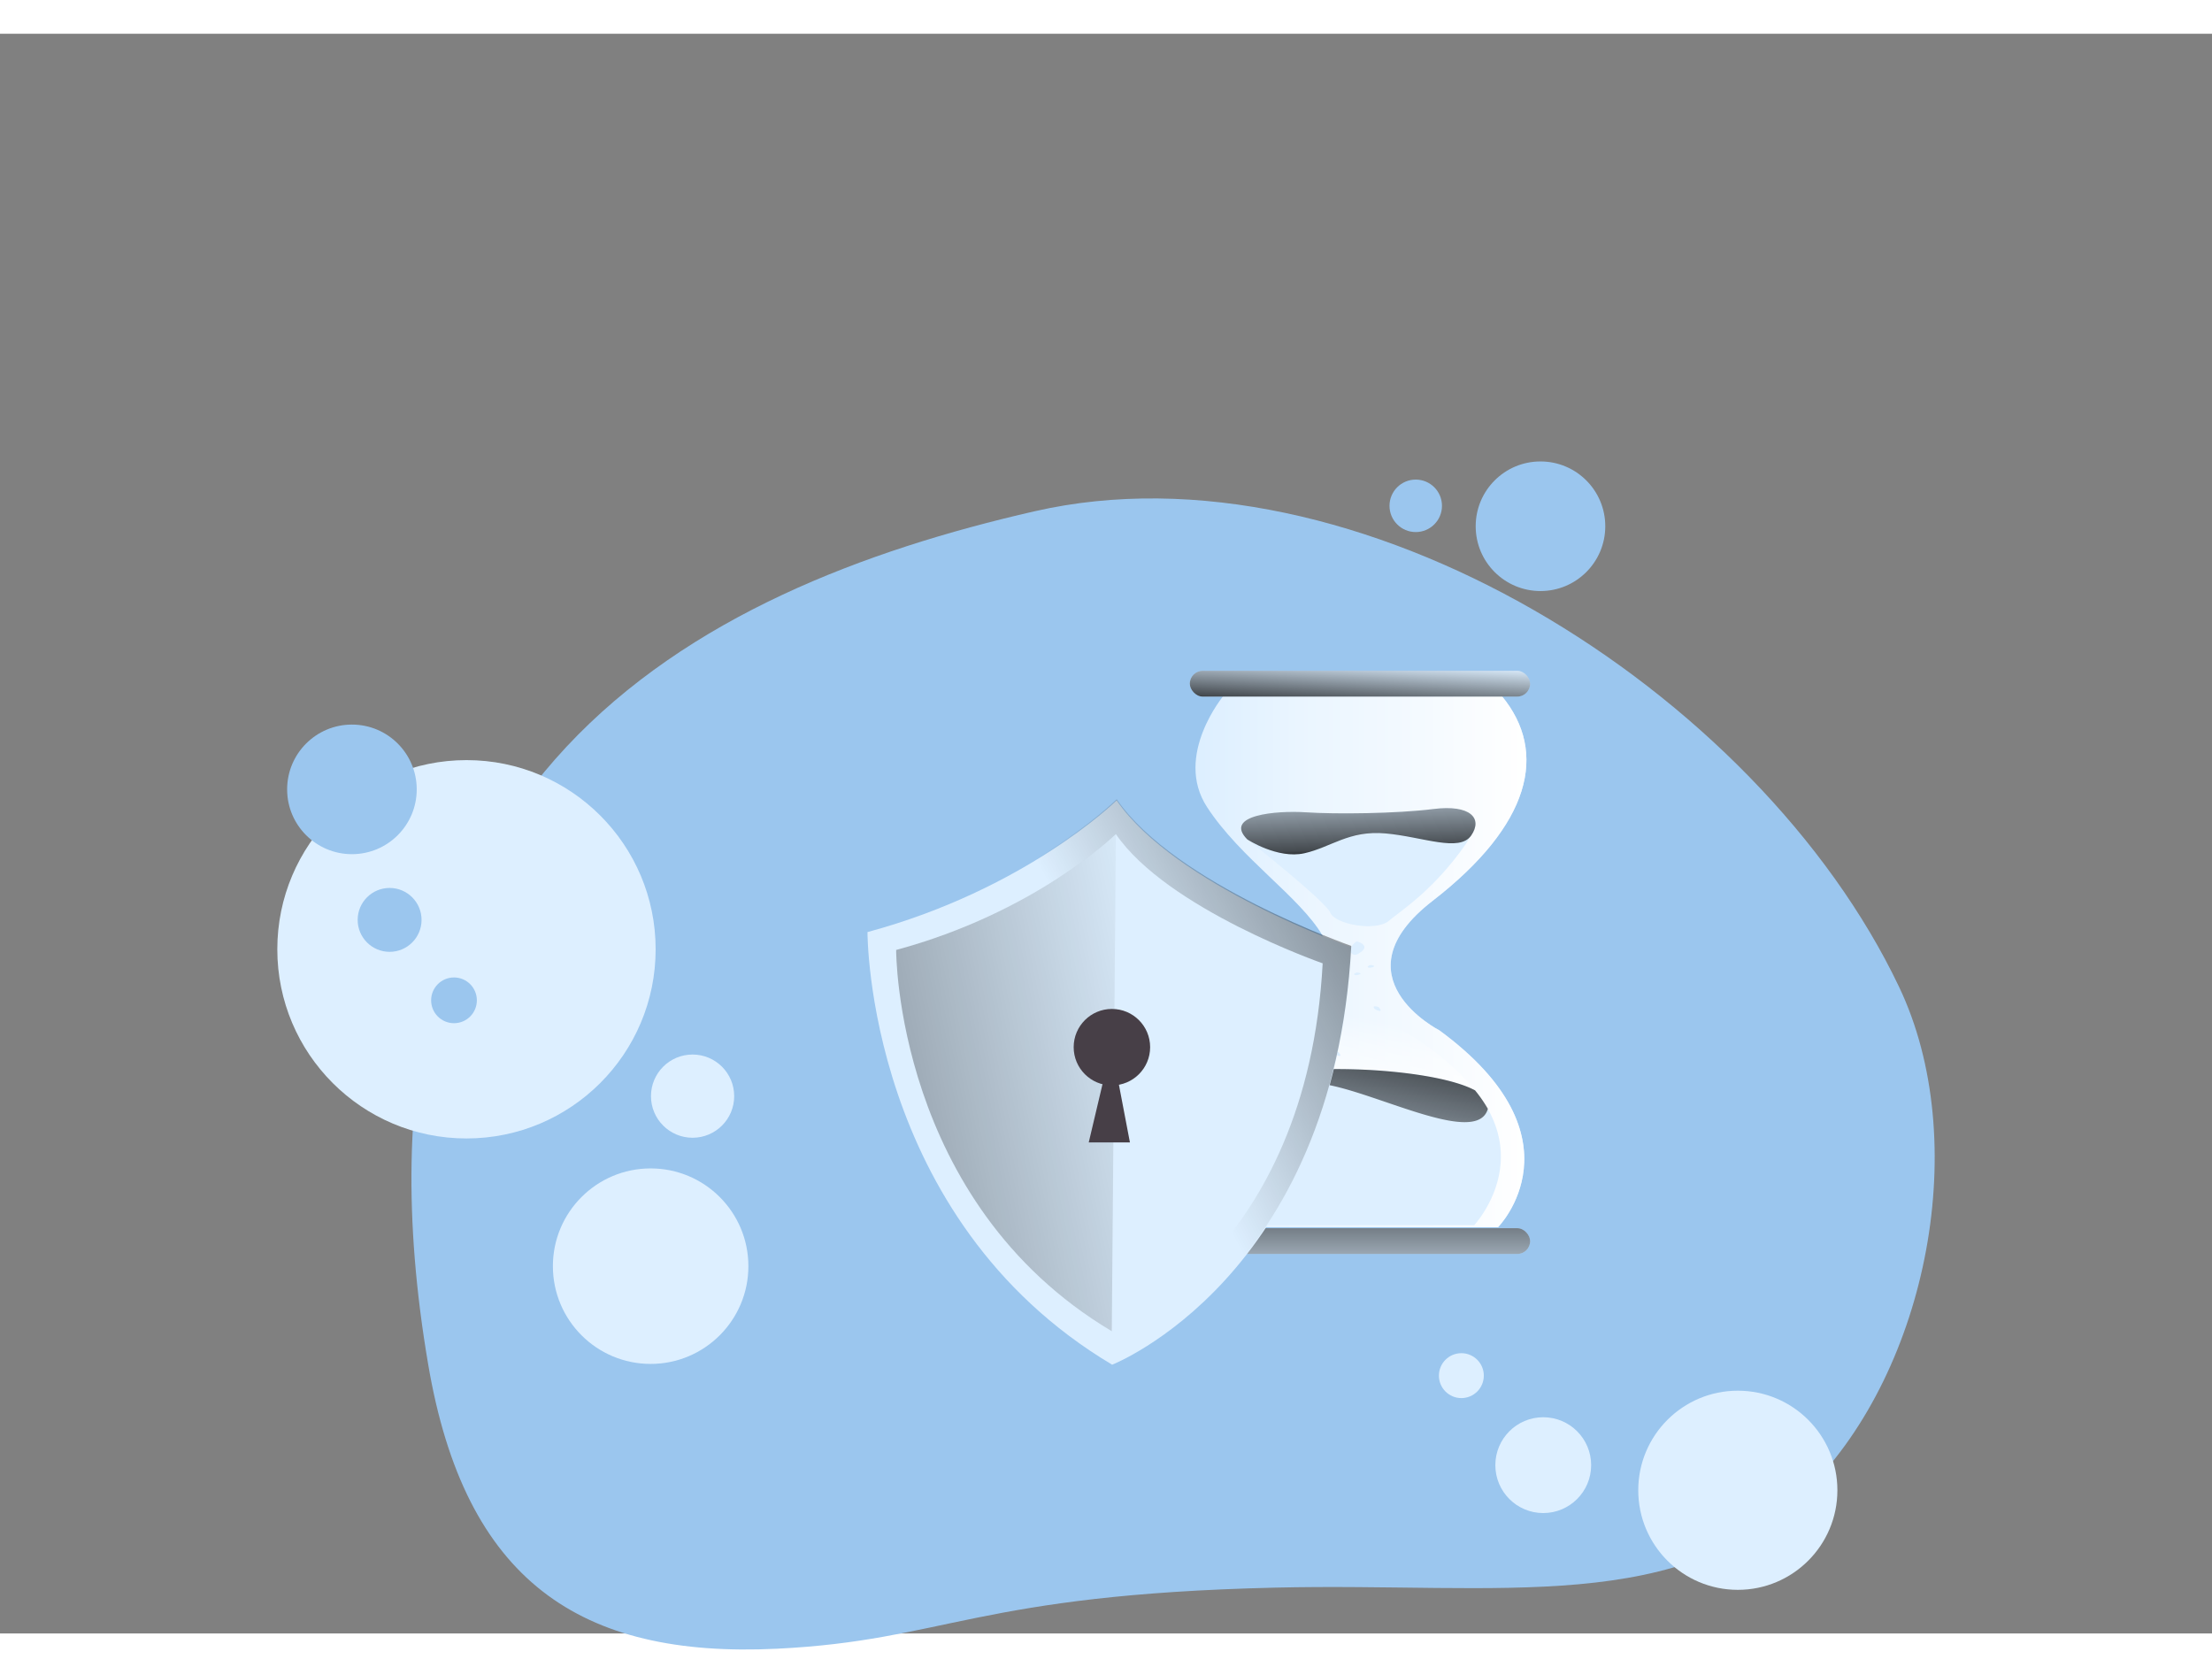 <?xml version="1.0" encoding="UTF-8"?>
<svg class="illustration styles_illustrationTablet__1DWOa" width="406" height="306" data-name="Layer 1" version="1.1" viewBox="0 0 824.2 596.04" xmlns="http://www.w3.org/2000/svg" xmlns:cc="http://creativecommons.org/ns#" xmlns:dc="http://purl.org/dc/elements/1.1/" xmlns:rdf="http://www.w3.org/1999/02/22-rdf-syntax-ns#" xmlns:xlink="http://www.w3.org/1999/xlink">
<rect x="0" y="0" width="824.2" height="596.04" fill="#808080" stroke="none"/>
<defs>
<linearGradient id="g" x1="319.96" x2="183.62" y1="51.75" y2="123.17" gradientUnits="userSpaceOnUse">
<stop offset="0"/>
<stop stop-opacity="0" offset="1"/>
</linearGradient>
<linearGradient id="n" x1="-35.98" x2="195.04" y1="169.91" y2="123.38" gradientTransform="matrix(1.533 0 0 1.533 116.01 174.77)" xlink:href="#g"/>
<linearGradient id="o" x1="225.89" x2="225.89" y1="83.2" y2="83.2" gradientTransform="matrix(1.533 0 0 1.533 116.01 174.77)" gradientUnits="userSpaceOnUse">
<stop stop-color="#fff" offset=".01"/>
<stop stop-color="#fff" stop-opacity=".69" offset=".13"/>
<stop stop-color="#fff" stop-opacity=".61" offset=".15"/>
<stop stop-color="#fff" stop-opacity=".47" offset=".2"/>
<stop stop-color="#fff" stop-opacity=".34" offset=".25"/>
<stop stop-color="#fff" stop-opacity=".23" offset=".3"/>
<stop stop-color="#fff" stop-opacity=".15" offset=".36"/>
<stop stop-color="#fff" stop-opacity=".08" offset=".44"/>
<stop stop-color="#fff" stop-opacity=".03" offset=".52"/>
<stop stop-color="#fff" stop-opacity=".01" offset=".65"/>
<stop stop-color="#fff" stop-opacity="0" offset="1"/>
</linearGradient>
<linearGradient id="p" x1="319.96" x2="183.62" y1="51.75" y2="123.17" gradientTransform="matrix(1.533 0 0 1.533 116.01 174.77)" gradientUnits="userSpaceOnUse" xlink:href="#g"/>
<linearGradient id="f" x1="203.24" x2="333.82" y1="253.45" y2="253.45" gradientUnits="userSpaceOnUse">
<stop stop-color="#fff" stop-opacity="0" offset=".02"/>
<stop stop-color="#fff" stop-opacity=".39" offset=".32"/>
<stop stop-color="#fff" stop-opacity=".68" offset=".68"/>
<stop stop-color="#fff" offset="1"/>
</linearGradient>
<linearGradient id="m" x1="253.56" x2="254.56" y1="138.98" y2="119.39" gradientTransform="matrix(.944 0 0 .944 337.96 -15.507)" xlink:href="#e"/>
<linearGradient id="e" x1="232.44" x2="196.04" y1="110.89" y2="99.3" gradientUnits="userSpaceOnUse">
<stop offset=".01"/>
<stop stop-opacity=".69" offset=".13"/>
<stop stop-opacity="0" offset="1"/>
</linearGradient>
<linearGradient id="l" x1="254.09" x2="254.09" y1="324.67" y2="371.59" gradientTransform="matrix(.944 0 0 .944 337.96 -15.507)" xlink:href="#e"/>
<linearGradient id="k" x1="274.16" x2="267.27" y1="275.81" y2="310.12" gradientTransform="matrix(.944 0 0 .944 324.69 -29.974)" xlink:href="#f"/>
<linearGradient id="j" x1="274.94" x2="259.73" y1="279.5" y2="355.23" gradientTransform="matrix(.944 0 0 .944 324.69 -29.974)" xlink:href="#e"/>
<linearGradient id="i" x1="267.93" x2="266.76" y1="213.85" y2="178.03" gradientTransform="matrix(.944 0 0 .944 324.69 -29.974)" xlink:href="#e"/>
<linearGradient id="h" x1="203.24" x2="333.82" y1="253.45" y2="253.45" gradientTransform="matrix(.944 0 0 .944 324.69 -29.974)" gradientUnits="userSpaceOnUse" xlink:href="#f"/>
</defs>
<title>12. innovation_technology</title>
<path d="m385.52 177.91c-126.73 28.985-263.22 99.154-225.98 317.86 13.668 80.567 56.496 109.53 129.95 105.96 62.406-3.039 74.348-20.16 185.56-22.764 84.449-1.974 151.2 10.9 198.73-36.842 44.689-44.881 61.06-129.79 33.833-186.97-52.681-110.65-202.63-204.56-322.09-177.24z" fill="#9bc6ee" stroke-width=".877" style="isolation:isolate"/>
<g transform="translate(-71.17 136.23)" stroke-width=".944">
<path d="m527.16 110.29s-18.754 22.399-6.251 41.597c12.503 19.198 34.685 33.476 43.127 48 8.442 14.524-6.875 30.275-12.191 33.221-5.316 2.946-53.751 38.651-23.75 75.319h101.26s32.815-33.221-21.88-73.345c0 0-39.067-19.935-2.502-48.245 36.564-28.311 43.127-55.262 25.789-76.301z" fill="#ddefff"/>
<path d="m527.16 110.29s-18.754 22.399-6.251 41.597c12.503 19.198 34.685 33.476 43.127 48 8.442 14.524-6.875 30.275-12.191 33.221-5.316 2.946-53.751 38.651-23.75 75.319h101.26s32.815-33.221-21.88-73.345c0 0-39.067-19.935-2.502-48.245 36.564-28.311 43.127-55.262 25.789-76.301z" fill="url(#h)"/>
<rect x="514.5" y="101.13" width="126.8" height="9.604" rx="4.797" fill="#ddefff"/>
<rect x="514.5" y="308.81" width="126.8" height="9.604" rx="4.797" fill="#ddefff"/>
<rect x="514.5" y="101.13" width="126.8" height="9.604" rx="4.797" fill="url(#m)"/>
<rect x="514.5" y="308.81" width="126.8" height="9.604" rx="4.797" fill="url(#l)"/>
<path d="m620.81 257.43c-17.158-9.16-73.931-10.68-84.706-2.833 10.057-13.315 23.872-21.153 23.872-21.153 13.598-8.499 29.066-1.114 29.066-1.114s19.67 10.066 31.767 25.1z" fill="url(#k)"/>
<path d="m620.45 307.7h-84.857l-3.277-2.946c-9.689-16.582-7.309-31.229-0.944-42.882a58.982 58.982 0 0 1 4.722-7.224c10.775-7.894 67.547-6.374 84.706 2.833a52.004 52.004 0 0 1 4.722 6.894 38.802 38.802 0 0 1 2.399 4.977c8.461 21.37-7.47 38.349-7.47 38.349z" fill="#ddefff"/>
<path d="m625.55 264.32c-4.051 14.75-44.449-7.753-63.269-9.443-12.427-1.105-25.553 6.459-25.553 6.459s-4.24 1.539-5.373 0.51a58.982 58.982 0 0 1 4.722-7.224c10.775-7.894 67.547-6.374 84.706 2.833a52.004 52.004 0 0 1 4.769 6.865z" fill="url(#j)"/>
<path d="m535.91 163.95s29.066 22.89 30.945 27.319c1.879 4.429 16.998 7.016 21.719 3.079 4.722-3.938 16.714-11.445 28.594-28.433 11.88-16.988-27.187-5.902-40.313-3.437-13.126 2.465-35.629-13.542-40.946 1.473z" fill="#ddefff"/>
<path d="m535.91 163.95s11.256 7.385 21.257 5.165c10-2.219 16.563-8.612 30.313-7.385 13.749 1.228 27.499 7.139 31.88 0.746 4.382-6.393-0.312-11.577-14.07-9.849-13.759 1.728-36.564 1.964-47.499 1.228-10.935-0.737-30.936 0.992-21.88 10.095z" fill="#ddefff"/>
<path d="m535.91 163.95s11.256 7.385 21.257 5.165c10-2.219 16.563-8.612 30.313-7.385 13.749 1.228 27.499 7.139 31.88 0.746 4.382-6.393-0.312-11.577-14.07-9.849-13.759 1.728-36.564 1.964-47.499 1.228-10.935-0.737-30.936 0.992-21.88 10.095z" fill="url(#i)"/>
<path d="m576.55 202.03a5.572 5.572 0 0 0-1.889 2.096 2.191 2.191 0 0 0-0.227 1.756 1.719 1.719 0 0 0 1.634 1.058 3.097 3.097 0 0 0 1.624-0.652c0.944-0.614 1.983-1.398 1.841-2.351-0.142-0.954-1.615-1.634-2.88-2.011" fill="#ddefff"/>
<path d="m581.82 210.76a2.446 2.446 0 0 0-0.878 0.425c-0.132 0.113-0.208 0.236-0.104 0.359a1.105 1.105 0 0 0 0.746 0.217 3.296 3.296 0 0 0 0.746-0.132c0.434-0.132 0.944-0.293 0.84-0.482-0.104-0.189-0.737-0.331-1.313-0.406" fill="#ddefff"/>
<path d="m576.74 213.53a2.446 2.446 0 0 0-0.878 0.425c-0.132 0.113-0.198 0.246-0.104 0.359a1.105 1.105 0 0 0 0.746 0.217 2.833 2.833 0 0 0 0.746-0.132c0.434-0.123 0.944-0.283 0.85-0.482-0.094-0.198-0.746-0.331-1.322-0.406" fill="#ddefff"/>
<path d="m584.81 226.42a3.428 3.428 0 0 0-1.294-0.274c-0.246 0-0.463 0.057-0.519 0.236a0.944 0.944 0 0 0 0.415 0.746 2.956 2.956 0 0 0 0.812 0.434c0.538 0.208 1.143 0.415 1.322 0.198 0.179-0.217-0.264-0.84-0.689-1.341" fill="#ddefff"/>
<path d="m569.82 243.21a3.418 3.418 0 0 0-1.284-0.274c-0.255 0-0.472 0.066-0.519 0.236-0.047 0.17 0.094 0.491 0.406 0.746a2.833 2.833 0 0 0 0.822 0.434c0.529 0.208 1.143 0.415 1.313 0.198 0.17-0.217-0.264-0.84-0.68-1.341" fill="#ddefff"/>
</g>
<g transform="translate(28.67 21.054)">
<path d="m474.82 319.3c-6.578 123.31-89.104 155.55-89.104 155.55-91.618-54.588-91.159-161.19-91.159-161.19 58.391-15.763 91.787-48.01 92.83-49.068 21.773 31.725 87.433 54.711 87.433 54.711z" fill="#ddefff" stroke-width="1.533"/>
<path d="m474.82 318.81c-6.578 123.31-89.104 155.55-89.104 155.55-91.618-54.588-91.159-161.19-91.159-161.19 58.422-15.732 91.818-47.933 92.861-49.006 21.743 31.741 87.402 54.649 87.402 54.649z" fill="url(#p)" stroke-width="1.533"/>
<path d="m464.16 325.29c-5.811 108.69-78.539 137.1-78.539 137.1-80.747-48.117-80.349-142.06-80.349-142.06 51.475-13.893 80.9-42.321 81.82-43.195 19.167 27.984 77.067 48.163 77.067 48.163z" fill="#ddefff" stroke-width="1.533"/>
<path d="m387.12 277.11-1.533 185.27c-80.747-48.117-80.349-142.06-80.349-142.06 51.475-13.893 80.9-42.321 81.82-43.195z" fill="url(#n)" stroke-width="1.533"/>
<circle cx="385.63" cy="356.54" r="14.245" fill="#473f47" stroke-width="1.533"/>
<polygon transform="matrix(1.533 0 0 1.533 125.34 181.97)" points="167.68 122.14 164.16 137.02 174.17 137.02 171.33 122.14" fill="#473f47"/>
<path d="m462.39 302.35" fill="url(#o)" stroke-width="1.533"/>
</g>
<circle cx="573.99" cy="183.5" r="24.144" fill="#9bc6ee" stroke-dasharray="27.338, 82.014" stroke-dashoffset="174.96" stroke-width="27.338" style="paint-order:stroke markers fill"/>
<circle cx="527.51" cy="175.89" r="9.776" fill="#9bc6ee" stroke-dasharray="11.069, 33.208" stroke-dashoffset="70.844" stroke-width="11.069" style="paint-order:stroke markers fill"/>
<circle cx="544.51" cy="499.98" r="8.366" fill="#ddefff" stroke-dasharray="9.472, 28.417" stroke-dashoffset="60.623" stroke-width="9.472" style="paint-order:stroke markers fill"/>
<circle cx="575.02" cy="533.33" r="17.85" fill="#ddefff" stroke-dasharray="20.211, 60.634" stroke-dashoffset="129.35" stroke-width="20.211" style="paint-order:stroke markers fill"/>
<circle cx="647.52" cy="542.69" r="37.101" fill="#ddefff" stroke-dasharray="42.009, 126.027" stroke-dashoffset="268.86" stroke-width="42.009" style="paint-order:stroke markers fill"/>
<g transform="translate(56.751)">
<circle cx="117.06" cy="341.12" r="70.485" fill="#ddefff" stroke-dasharray="79.809, 239.427" stroke-dashoffset="510.78" stroke-width="79.809" style="paint-order:stroke markers fill"/>
</g>
<circle cx="242.43" cy="459.19" r="36.421" fill="#ddefff" stroke-dasharray="41.239, 123.715" stroke-dashoffset="263.93" stroke-width="41.239" style="paint-order:stroke markers fill"/>
<circle cx="131.13" cy="281.54" r="24.144" fill="#9bc6ee" stroke-dasharray="27.338, 82.014" stroke-dashoffset="174.96" stroke-width="27.338" style="paint-order:stroke markers fill"/>
<circle cx="145.17" cy="330.17" r="11.902" fill="#9bc6ee" stroke-dasharray="13.476, 40.428" stroke-dashoffset="86.245" stroke-width="13.476" style="paint-order:stroke markers fill"/>
<circle cx="169.16" cy="360.14" r="8.521" fill="#9bc6ee" stroke-dasharray="9.648, 28.945" stroke-dashoffset="61.747" stroke-width="9.648" style="paint-order:stroke markers fill"/>
<circle cx="258.06" cy="395.84" r="15.504" fill="#ddefff" stroke-dasharray="17.555, 52.665" stroke-dashoffset="112.35" stroke-width="17.555" style="paint-order:stroke markers fill"/>
</svg>
